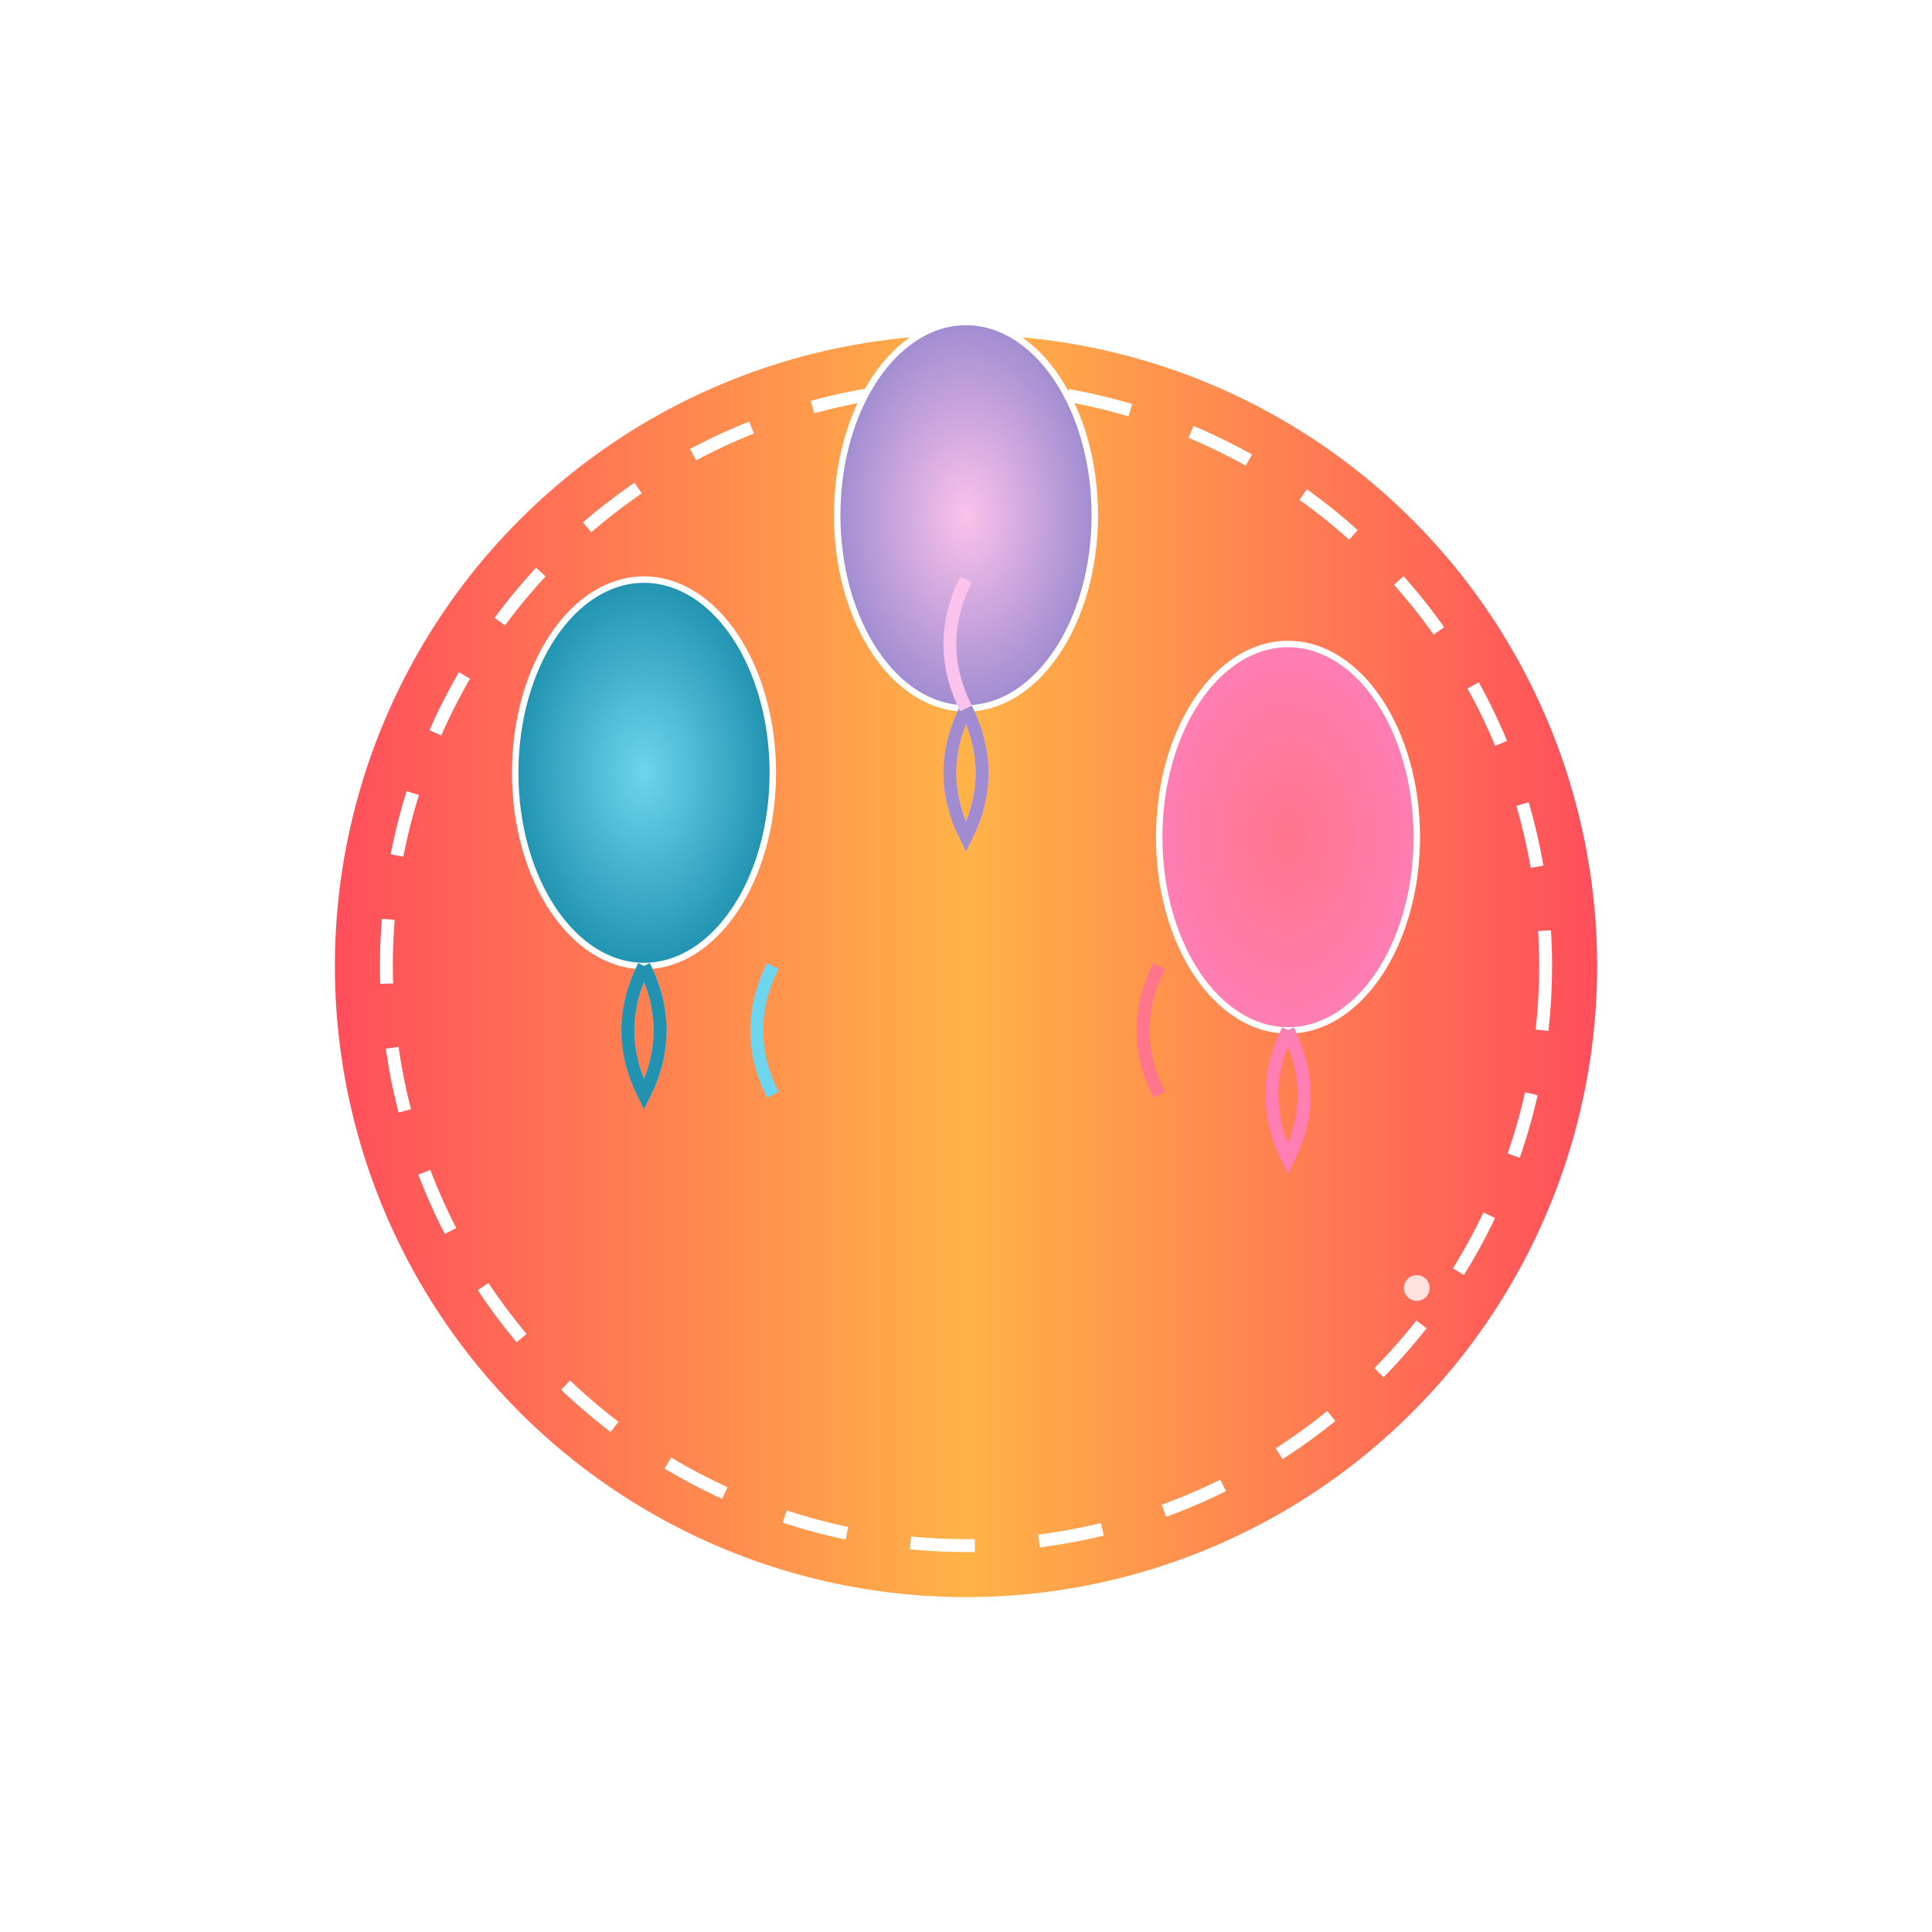 <svg viewBox="0 0 300 300" xmlns="http://www.w3.org/2000/svg">
  <defs>
    <linearGradient id="ringGradient" x1="0%" y1="0%" x2="100%" y2="0%">
      <stop offset="0%" style="stop-color:#ff4b5c; stop-opacity:1" />
      <stop offset="50%" style="stop-color:#ffb347; stop-opacity:1" />
      <stop offset="100%" style="stop-color:#ff4b5c; stop-opacity:1" />
    </linearGradient>
    <radialGradient id="jellyGradient1" cx="50%" cy="50%" r="50%">
      <stop offset="0%" style="stop-color:#6dd5ed; stop-opacity:1" />
      <stop offset="100%" style="stop-color:#2193b0; stop-opacity:1" />
    </radialGradient>
    <radialGradient id="jellyGradient2" cx="50%" cy="50%" r="50%">
      <stop offset="0%" style="stop-color:#ff758c; stop-opacity:1" />
      <stop offset="100%" style="stop-color:#ff7eb3; stop-opacity:1" />
    </radialGradient>
    <radialGradient id="jellyGradient3" cx="50%" cy="50%" r="50%">
      <stop offset="0%" style="stop-color:#fbc2eb; stop-opacity:1" />
      <stop offset="100%" style="stop-color:#a18cd1; stop-opacity:1" />
    </radialGradient>
    <filter id="glow" x="-50%" y="-50%" width="200%" height="200%">
      <feGaussianBlur stdDeviation="4" result="coloredBlur"/>
      <feMerge>
        <feMergeNode in="coloredBlur"/>
        <feMergeNode in="SourceGraphic"/>
      </feMerge>
    </filter>
  </defs>
  
  <!-- Circus Ring -->
  <circle cx="150" cy="150" r="100" fill="url(#ringGradient)" stroke="#ffffff" stroke-width="4"/>
  <circle cx="150" cy="150" r="90" fill="none" stroke="#ffffff" stroke-width="2" stroke-dasharray="10,10"/>
  
  <!-- Jellyfish 1 -->
  <g filter="url(#glow)">
    <ellipse cx="100" cy="120" rx="20" ry="30" fill="url(#jellyGradient1)" stroke="#ffffff" stroke-width="1"/>
    <path d="M100,150 Q95,160 100,170 Q105,160 100,150" fill="none" stroke="#6dd5ed" stroke-width="2"/>
    <path d="M100,150 Q105,160 100,170 Q95,160 100,150" fill="none" stroke="#2193b0" stroke-width="2"/>
  </g>
  
  <!-- Jellyfish 2 -->
  <g filter="url(#glow)">
    <ellipse cx="200" cy="130" rx="20" ry="30" fill="url(#jellyGradient2)" stroke="#ffffff" stroke-width="1"/>
    <path d="M200,160 Q195,170 200,180 Q205,170 200,160" fill="none" stroke="#ff758c" stroke-width="2"/>
    <path d="M200,160 Q205,170 200,180 Q195,170 200,160" fill="none" stroke="#ff7eb3" stroke-width="2"/>
  </g>
  
  <!-- Jellyfish 3 -->
  <g filter="url(#glow)">
    <ellipse cx="150" cy="80" rx="20" ry="30" fill="url(#jellyGradient3)" stroke="#ffffff" stroke-width="1"/>
    <path d="M150,110 Q145,120 150,130 Q155,120 150,110" fill="none" stroke="#fbc2eb" stroke-width="2"/>
    <path d="M150,110 Q155,120 150,130 Q145,120 150,110" fill="none" stroke="#a18cd1" stroke-width="2"/>
  </g>
  
  <!-- Additional Tentacles for Depth -->
  <g filter="url(#glow)">
    <path d="M120,150 Q115,160 120,170" stroke="#6dd5ed" stroke-width="2" fill="none"/>
    <path d="M180,150 Q175,160 180,170" stroke="#ff758c" stroke-width="2" fill="none"/>
    <path d="M150,110 Q145,100 150,90" stroke="#fbc2eb" stroke-width="2" fill="none"/>
  </g>
  
  <!-- Decorative Sparkles -->
  <circle cx="80" cy="60" r="3" fill="#ffffff" opacity="0.8"/>
  <circle cx="220" cy="200" r="2" fill="#ffffff" opacity="0.8"/>
  <circle cx="130" cy="250" r="3" fill="#ffffff" opacity="0.8"/>
  <circle cx="170" cy="50" r="2" fill="#ffffff" opacity="0.8"/>
</svg>